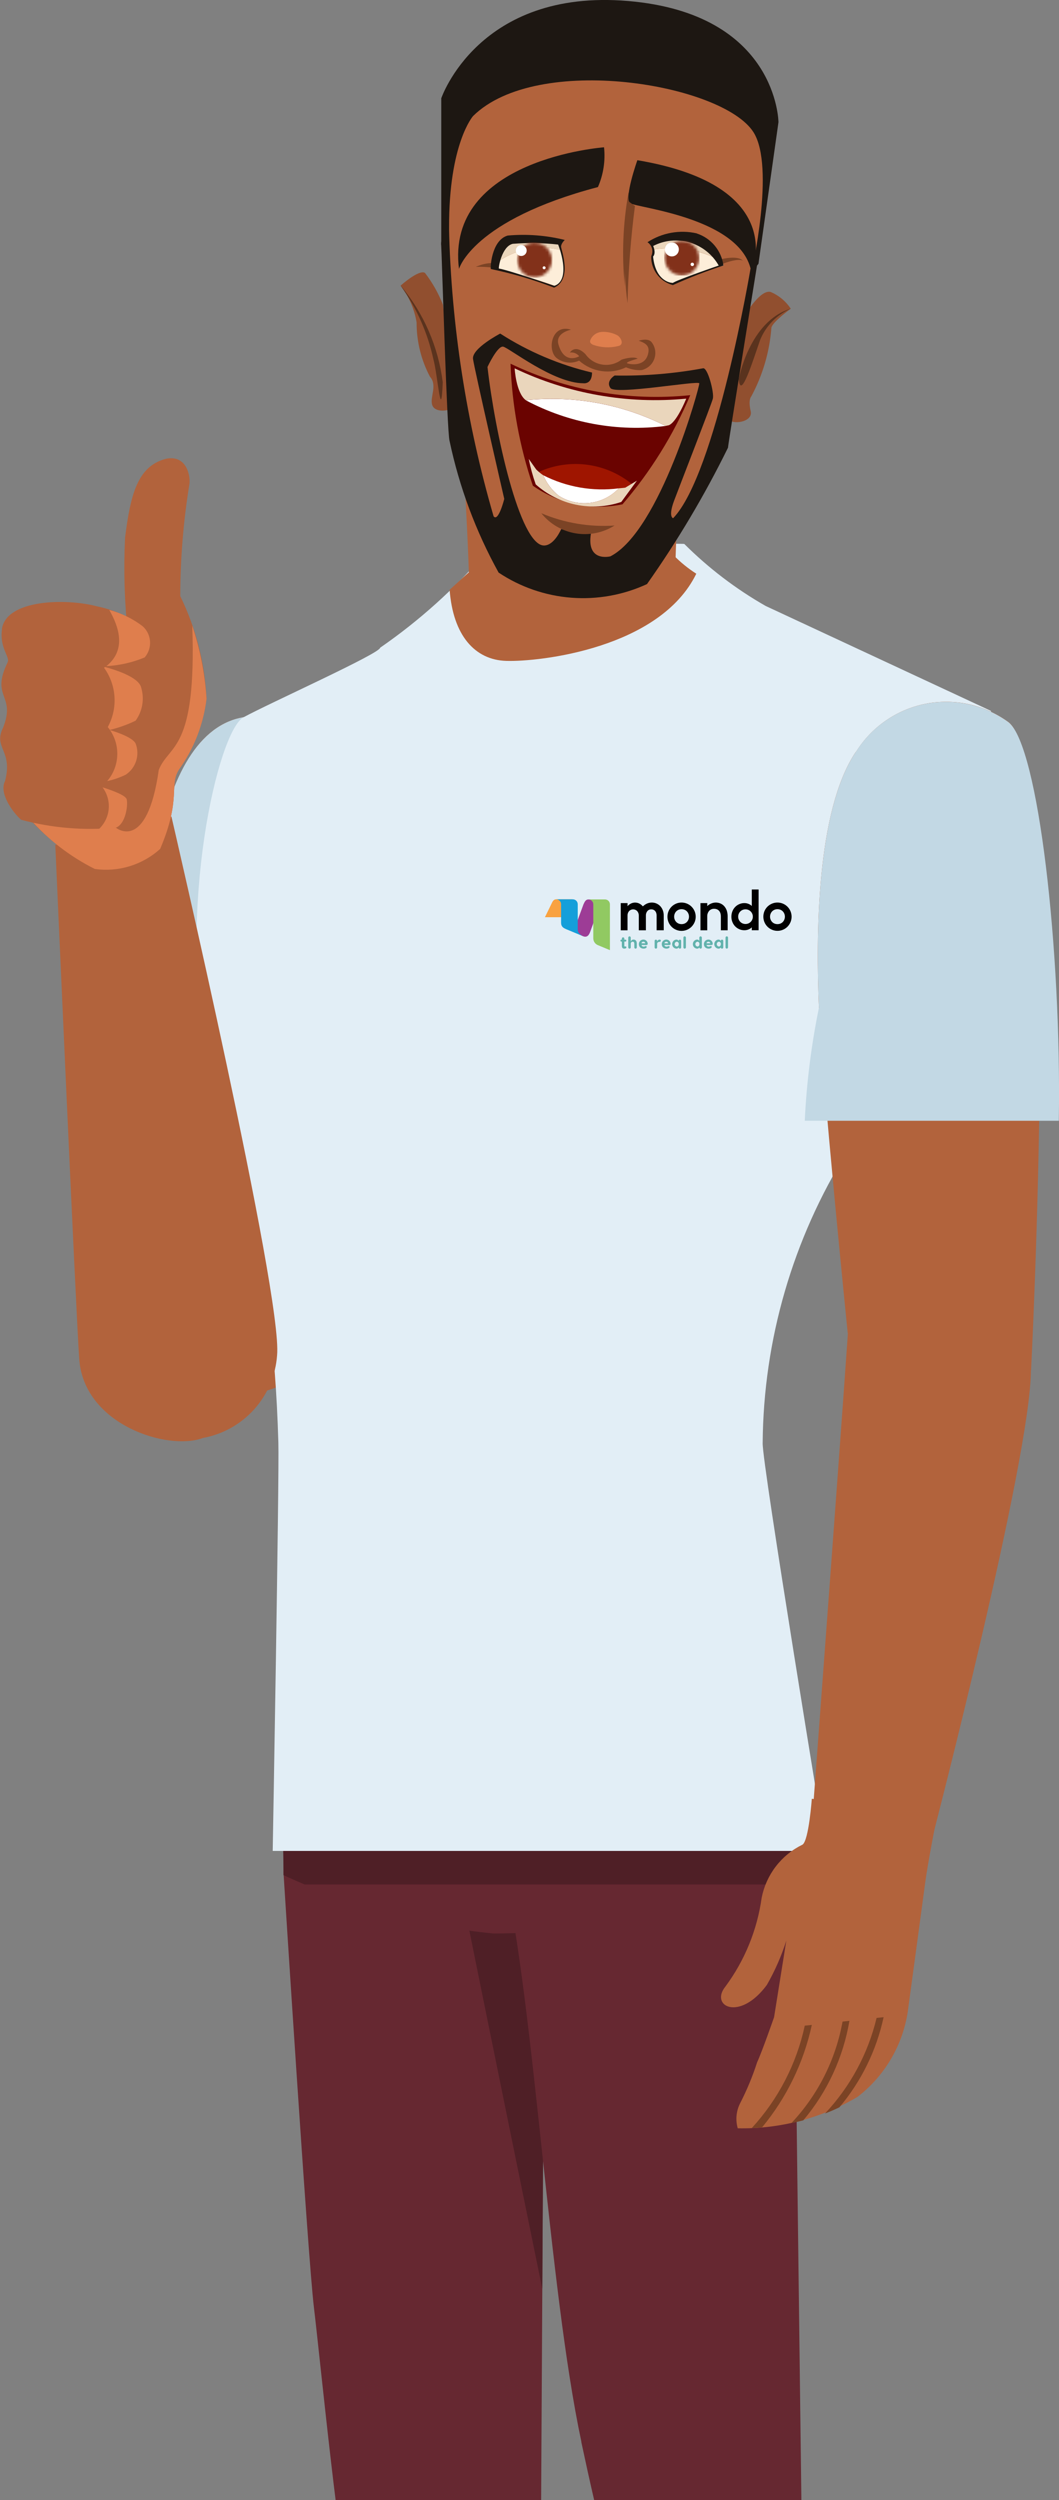 <svg width="380" height="897" viewBox="0 0 380 897" fill="none" xmlns="http://www.w3.org/2000/svg">
<rect x="0" y="0" width="380" height="897" fill="#808080" stroke="none"/>
<g clip-path="url(#clip0_4955_896)">
<path d="M89.903 257.025C53.872 259.307 50.842 335.493 53.485 359.781C55.807 390.474 55.3 394.4 55.687 467.157C55.687 471.908 67.603 499.476 85.886 500.21C104.169 500.944 124.307 482.862 123.4 468.502C122.492 454.143 130.792 319.931 130.792 319.931C130.792 319.931 134.276 254.287 89.903 257.09" fill="#B2633C"/>
<path d="M89.904 257.025C53.873 259.307 50.843 335.493 53.486 359.781C54.82 376.689 47.441 385.51 47.627 402.178H130.5C132.635 362.45 130.793 319.931 130.793 319.931C130.793 319.931 134.276 254.287 89.904 257.09" fill="#C2D8E4"/>
<path d="M101.78 672.723C101.78 672.723 110.427 809.469 112.643 827.859C114.858 846.248 122.385 923.06 125.708 928.598C129.03 934.136 130.672 972.785 158.35 972.491C185.467 972.211 193.954 937.099 193.954 937.099L195.463 665.516C195.463 665.516 194.436 654.6 160.686 649.942C127.324 645.338 101.14 655.281 101.78 672.723Z" fill="#662831"/>
<path d="M195.448 665.516C195.448 665.516 194.446 658.297 175.87 653.093L162.926 664.783C162.926 666.224 182.944 764.136 194.581 821.173L195.448 665.516Z" fill="#4F1F26"/>
<path d="M128.567 1185.44C134.239 1151.22 122.36 915.645 122.36 915.645C122.36 915.645 123.349 902.804 150.386 898.374C177.423 893.943 191.353 904.688 193.862 933.434C198.009 959.928 200.793 986.617 202.203 1013.4C201.213 1070.46 195.446 1127.34 184.961 1183.44L128.567 1185.44Z" fill="#662831"/>
<path d="M208.62 876.087C196.77 820.425 191.778 719.457 180.715 670.76C182.943 657.415 205.898 640.829 238.099 640.829C247.479 641.397 256.589 644.177 264.688 648.941C272.788 653.705 279.645 660.317 284.699 668.239L287.941 927.134C287.941 927.134 296.832 969.183 264.737 973.614C232.642 978.045 220.431 931.749 208.581 876.087" fill="#662831"/>
<path d="M221.419 923.903C245.28 1017.89 238.769 1151.86 238.342 1163.26C237.412 1170.49 235.431 1177.54 232.458 1184.19C234.219 1184.77 291.389 1185.28 291.389 1185.28C291.389 1185.28 315.678 1085.39 310.14 1014.57C305.541 968.433 292.803 923.478 272.519 881.786C272.519 881.786 203.457 853.148 221.419 923.903Z" fill="#662831"/>
<path d="M283.408 684.923C283.408 684.923 208.169 693.703 177.062 693.703C150.939 691.144 125.462 684.045 101.781 672.724L100.66 591.491L278.15 587.956C284.57 606.875 288.281 626.609 289.172 646.569C289.267 659.572 287.341 672.511 283.46 684.923" fill="#662831"/>
<path d="M287.957 630.607C288.677 635.916 289.055 641.264 289.091 646.621C289.08 656.55 287.961 666.445 285.755 676.126H109.334C104.61 674.124 101.755 672.777 101.755 672.777L101.179 630.66L287.957 630.607Z" fill="#4F1F26"/>
<path d="M355.509 255.022L274.731 217.404C264.064 211.32 254.253 203.844 245.559 195.171C244.598 194.797 193.673 195.825 174.23 198.361C163.13 211.274 150.42 222.708 136.41 232.388C136.41 234.443 96.375 252.407 87.34 257.371C78.306 262.335 63.319 325.646 74.435 381.855C85.552 438.064 97.669 443.389 99.884 517.534C100.244 529.278 97.857 664.075 97.857 664.075H296.352C296.352 664.075 273.359 524.499 273.666 517.733C273.951 480.706 284.475 444.481 304.077 413.067C326.69 381.225 344.636 346.312 357.366 309.389C359.779 291.296 359.166 272.927 355.551 255.035" fill="#E2EEF6"/>
<path d="M168.223 216.629C169.371 212.399 164.594 136.305 164.594 136.305C164.594 136.305 204.631 132.865 236.659 132.865C246.908 132.865 241.422 225.945 241.569 212.426C242.997 214.628 213.812 232.296 188.016 231.242C177.086 230.801 168.184 216.629 168.184 216.629" fill="#B2633C"/>
<path d="M166.264 158.526C167.051 172.378 167.891 188.339 168.238 198.975C179.379 201.291 190.852 201.539 202.083 199.708C222.594 196.572 235.698 177.22 242.584 163.328C242.744 157.99 242.863 153.454 242.916 149.517C229.678 151.039 195.489 155.003 166.264 158.526Z" fill="#B2633C"/>
<path d="M249.832 205.873C236.807 232.563 193.782 237.501 181.624 237.114C170.428 236.767 162.557 228.012 161.343 211.597C165.48 207.901 168.883 204.591 172.192 202.015C191.182 199.92 240.906 199.08 241.84 199.347C244.258 201.801 246.942 203.977 249.845 205.834" fill="#B2633C"/>
<path d="M307.095 269.745C292.909 290.856 292.75 335.831 293.857 361.56C294.965 387.289 304.172 478.14 304.172 478.14C306.894 484.405 311.311 489.785 316.924 493.675C322.538 497.565 329.127 499.813 335.948 500.162C347.853 500.363 359.598 497.396 369.979 491.567C369.979 491.567 381.067 274.59 361.97 259.123C357.737 256.027 352.907 253.837 347.788 252.695C342.669 251.553 337.37 251.481 332.221 252.483C327.073 253.486 322.186 255.541 317.869 258.521C313.553 261.5 309.9 265.338 307.137 269.797" fill="#B2633C"/>
<path d="M291.309 645.351C291.309 645.351 290.227 660.273 287.985 661.807C284.227 663.637 280.944 666.313 278.397 669.627C275.85 672.941 274.106 676.801 273.305 680.903C271.7 692.421 267.238 703.355 260.321 712.705C254.583 719.764 265.353 725.449 275.162 712.171C278.051 707.131 280.394 701.8 282.153 696.265L277.762 723.727C277.762 723.727 273.453 736.111 271.692 739.874C270.047 744.975 267.987 749.934 265.537 754.701C264.157 757.456 263.869 760.63 264.726 763.589C279.833 763.891 294.724 759.982 307.736 752.3C312.813 748.382 317.049 743.479 320.188 737.886C323.327 732.294 325.304 726.127 326.004 719.752C326.004 719.752 331.185 681.599 331.999 675.406C332.866 668.734 335.999 652.717 335.999 652.717L291.309 645.351Z" fill="#B2633C"/>
<path d="M288.774 726.77C285.818 740.484 279.257 753.161 269.77 763.495C270.864 763.495 272.106 763.364 273.467 763.244C282.265 752.599 288.382 739.999 291.309 726.503L288.774 726.77Z" fill="#7B4325"/>
<path d="M302.328 725.315C299.864 738.977 293.485 751.629 283.966 761.734C285.3 761.44 286.796 761.12 288.237 760.747C296.85 750.537 302.568 738.205 304.798 725.035L302.328 725.315Z" fill="#7B4325"/>
<path d="M314.543 723.993C311.47 736.845 305.086 748.669 296.03 758.291C297.765 757.624 299.503 756.89 301.198 756.063C309.053 746.745 314.501 735.644 317.064 723.729L314.543 723.993Z" fill="#7B4325"/>
<path d="M304.612 472.269C304.612 476.646 291.267 655.255 291.267 655.255L334.853 658.151C334.853 658.151 369.923 522.951 369.923 491.55C369.923 473.721 368.2 454.45 344.966 454.45C329.784 455.273 315.424 461.602 304.573 472.252" fill="#B2633C"/>
<path d="M307.096 269.745C292.91 290.856 292.751 335.831 293.858 361.56C291.116 374.927 289.415 388.483 288.772 402.113H379.933C380.907 340.726 372.618 267.771 361.929 259.136C357.695 256.04 352.869 253.85 347.75 252.708C342.631 251.566 337.331 251.494 332.183 252.496C327.034 253.499 322.148 255.554 317.831 258.534C313.514 261.513 309.859 265.355 307.096 269.813" fill="#C2D8E4"/>
<path d="M143.764 102.463C143.764 102.463 150.317 96.577 152.479 97.898C155.159 101.376 157.328 105.218 158.923 109.308C160.523 121.704 161.454 134.178 161.712 146.675C160.378 147.516 155.801 148.009 155.04 145.14C154.279 142.271 157.016 138.213 154.294 135.171C151.11 129.167 149.462 122.47 149.491 115.674C148.689 110.874 146.721 106.329 143.764 102.463Z" fill="#914F2F"/>
<path d="M143.764 102.463C152.025 112.34 157.27 124.384 158.871 137.16C158.271 152.547 157.124 134.758 155.496 128.82C153.434 119.343 149.439 110.394 143.764 102.53" fill="#5A331E"/>
<path d="M267.048 113.233C267.742 112.592 272.746 103.811 276.536 104.745C279.478 105.992 281.986 108.081 283.743 110.75C283.743 110.75 277.07 115.635 276.803 117.597C276.145 126.239 273.676 134.646 269.557 142.272C269.557 142.272 268.397 143.379 269.371 147.489C270.345 151.6 262.297 152.547 261.496 150.265C260.696 147.983 267.061 113.22 267.061 113.22" fill="#914F2F"/>
<path d="M265.072 136.093C265.072 136.093 268.808 115.248 283.754 110.737C278.798 112.887 274.869 116.877 272.797 121.867C270.048 129.7 265.792 143.727 265.098 136.08" fill="#5A331E"/>
<path d="M162.354 38.607C161.767 39.941 152.092 157.912 181.238 195.251C210.383 232.591 251.661 176.662 251.661 176.662C251.661 176.662 283.835 72.917 272.105 39.835C258.426 1.255 166.424 29.145 162.354 38.607Z" fill="#B2633C"/>
<path d="M204.818 118.316C204.818 118.316 199.186 119.385 200.387 123.575C202.522 131.021 207.835 127.819 207.835 127.819C207.442 127.322 206.927 126.938 206.339 126.704C205.751 126.47 205.112 126.394 204.485 126.484C204.485 126.484 206.394 123.362 210.05 127.032C210.753 128.038 211.653 128.891 212.696 129.54C213.738 130.189 214.9 130.621 216.113 130.808C217.327 130.995 218.566 130.934 219.756 130.629C220.945 130.324 222.06 129.78 223.033 129.032C223.033 129.032 227.185 127.631 228.826 128.685C228.826 128.685 223.768 130.02 225.236 130.42C226.704 130.82 231.443 131.421 232.537 127.017C233.098 124.748 232.538 123.335 229.188 122.254C229.188 122.254 232.522 121.066 233.857 122.814C234.457 123.595 234.866 124.506 235.049 125.474C235.232 126.442 235.183 127.439 234.909 128.385C234.635 129.331 234.144 130.199 233.472 130.919C232.8 131.639 231.967 132.191 231.042 132.53C230.657 132.709 230.238 132.805 229.813 132.81C228.035 132.832 226.272 132.481 224.636 131.782C221.907 133.094 218.848 133.567 215.849 133.139C212.851 132.711 210.049 131.402 207.795 129.379C206.474 129.993 205.006 130.225 203.56 130.045C202.114 129.866 200.746 129.284 199.614 128.366C196.278 125.417 197.984 116.115 204.844 118.277" fill="#7B4325"/>
<path d="M215.854 119.091C214.987 119.153 214.153 119.453 213.447 119.959C212.74 120.466 212.188 121.159 211.85 121.96C211.758 122.179 211.72 122.417 211.743 122.654C211.836 123.201 212.386 123.52 212.893 123.734C215.76 124.74 218.857 124.89 221.807 124.162C224.049 123.722 222.939 121.226 221.605 120.345C219.845 119.404 217.86 118.964 215.868 119.076" fill="#DF7E4D"/>
<path d="M164.705 96.471C164.705 96.471 169.574 78.963 214.56 67.113C216.512 62.627 217.267 57.712 216.749 52.847C216.749 52.847 159.674 56.983 164.705 96.538" fill="#1D1712"/>
<path d="M225.515 69.14C223.528 80.204 223.081 91.49 224.182 102.677C223.938 90.988 225.257 79.317 228.105 67.978L225.515 69.14Z" fill="#7B4325"/>
<path d="M183.239 130.502C203.271 140.127 225.574 144.029 247.684 141.779C241.65 156.012 233.447 169.222 223.369 180.944C217.836 182.076 212.129 182.068 206.6 180.921C201.07 179.774 195.834 177.511 191.209 174.271C186.424 160.166 183.725 145.44 183.2 130.555" fill="#6A0300"/>
<path d="M188.684 143.593L188.765 143.658C204.116 151.803 221.608 155.005 238.848 152.827C223.355 145.01 205.944 141.806 188.684 143.593Z" fill="white"/>
<path d="M246.266 143.03C225.126 145.063 203.832 141.304 184.666 132.155C184.666 132.155 185.16 140.976 188.67 143.578C205.931 141.788 223.343 144.996 238.835 152.814L239.701 152.625C239.701 152.625 242.143 152.799 246.253 143.017" fill="#EAD6BC"/>
<path d="M192.221 169.841C197.715 167.1 203.883 165.997 209.987 166.661C216.091 167.326 221.876 169.732 226.652 173.591C226.652 173.591 215.214 190.94 192.221 169.841Z" fill="#9F1500"/>
<path d="M200.52 177.875C203.856 180.003 207.83 180.901 211.757 180.413C215.684 179.926 219.318 178.086 222.033 175.207C212.741 176.409 203.303 174.776 194.955 170.522C196.151 173.405 198.067 175.946 200.52 177.875Z" fill="white"/>
<path d="M224.37 174.966C224.37 174.966 223.502 175.087 222.034 175.207C219.319 178.086 215.684 179.926 211.758 180.413C207.831 180.901 203.857 180.003 200.521 177.875C198.066 175.948 196.149 173.419 194.956 170.535C194.035 169.918 193.178 169.212 192.395 168.427L189.727 164.651C190.341 167.755 191.179 170.811 192.235 173.793C196.338 177.462 201.339 179.978 206.73 181.085C212.122 182.191 217.713 181.848 222.93 180.091L228.546 172.444L224.37 174.966Z" fill="#EAD6BC"/>
<path d="M212.532 133.69C200.801 130.934 189.625 126.196 179.489 119.679C179.489 119.679 169.214 125.017 169.734 128.793C170.255 132.57 180.945 179.01 180.945 179.01C180.945 179.01 178.822 187.472 177.114 185.23C167.312 151.532 161.93 116.703 161.101 81.618C161.101 81.618 158.098 85.234 158.299 87.677C158.499 90.119 160.378 154.99 161.312 158.179C164.797 174.719 170.731 190.644 178.916 205.433C186.696 210.621 195.677 213.724 205 214.446C214.323 215.168 223.676 213.486 232.162 209.558C243.128 194.039 252.846 177.675 261.227 160.621C261.227 159.5 272.103 92.362 272.103 92.362L269.301 96.431C269.301 96.431 256.916 169.99 241.542 185.924C241.542 185.924 239.662 185.549 241.917 179.557C244.172 173.565 255.262 145.127 255.796 143.018C256.33 140.91 253.913 131.622 252.232 132.143C241.785 134.066 231.171 134.933 220.551 134.731C220.551 134.731 217.244 136.693 219.045 139.229C220.847 141.764 250.739 136.414 250.925 137.535C251.112 138.656 236.861 190.408 219.045 199.603C219.045 199.603 210.356 201.896 212.037 191.461L201.361 189.846C201.361 189.846 198.932 195.666 195.248 195.719C186.507 195.839 177.554 154.922 174.925 131.662C174.925 131.662 178.49 124.002 180.545 124.375C182.6 124.749 198.56 137.507 209.343 137.507C209.343 137.507 212.451 138.027 212.438 133.636" fill="#1D1712"/>
<path d="M158.339 87.677V35.271C158.339 35.271 171.683 -4.19 225.37 0.361C279.057 4.912 279.337 43.838 279.337 43.838L272.159 94.643L269.638 97.753C269.638 97.753 278.285 59.827 270.358 47.416C259.295 30.067 192.796 18.87 169.736 41.651C169.736 41.651 161.034 51.472 161.141 81.686C161.248 111.899 158.339 87.744 158.339 87.744" fill="#1D1712"/>
<path d="M228.704 57.477C228.704 57.477 223.807 71.235 226.156 72.917C228.505 74.598 266.442 78.122 269.632 97.766C269.632 97.766 283.632 66.712 228.704 57.477Z" fill="#1D1712"/>
<path d="M194.233 184.136C202.528 187.651 211.538 189.162 220.526 188.55C216.366 191.171 211.388 192.17 206.539 191.356C201.691 190.541 197.308 187.972 194.233 184.136Z" fill="#7B4325"/>
<path d="M170.733 95.737C174.713 95.625 178.688 96.097 182.531 97.138C185.56 98.619 182.531 96.683 182.531 96.683C182.531 96.683 178.887 92.213 170.733 95.737Z" fill="#7B4325"/>
<path d="M252.021 97.592C252.861 97.592 263.309 92.001 266.526 93.508C266.526 93.508 265.058 91.213 257.185 93.388C249.311 95.563 252.047 97.592 252.047 97.592" fill="#7B4325"/>
<path d="M234.393 89.532C234.381 90.369 234.159 91.19 233.751 91.921C233.751 91.921 234.805 101.262 241.531 101.515C247.464 99.116 253.516 97.027 259.666 95.257C259.516 94.771 259.337 94.295 259.131 93.83C251.601 89.659 242.89 88.154 234.393 89.532Z" fill="#FDEED9"/>
<path d="M246.136 83.659L233.765 86.836C234.227 87.648 234.459 88.57 234.433 89.504C242.93 88.125 251.644 89.645 259.174 93.816C258.122 91.108 256.353 88.736 254.056 86.957C251.759 85.177 249.021 84.056 246.136 83.713" fill="#EAD6BC"/>
<path d="M201.363 89.786L201.161 89.159V86.877C201.161 86.877 186.934 85.823 183.277 85.609C180.608 85.449 178.634 91.454 177.833 94.51C181.137 91.996 184.97 90.264 189.041 89.446C193.112 88.627 197.314 88.744 201.333 89.786" fill="#EAD6BC"/>
<path d="M177.862 94.509C177.582 95.563 177.448 96.271 177.448 96.271C184.712 97.945 191.876 100.026 198.906 102.504C204.391 101.316 202.109 92.255 201.375 89.786C197.356 88.743 193.154 88.626 189.083 89.444C185.012 90.263 181.166 91.994 177.862 94.509Z" fill="#FDEED9"/>
<path d="M201.323 88.504C201.323 87.316 202.658 86.088 202.658 86.088C195.965 84.429 189.04 83.898 182.172 84.514C176.206 86.236 175.887 96.525 176.141 96.525C183.872 98.13 191.458 100.362 198.827 103.198C205.499 100.235 201.376 89.692 201.323 88.504ZM198.908 102.571C198.908 102.571 182.387 96.871 179.037 96.351C178.744 96.351 180.009 88.343 184.012 87.476C189.431 87.054 194.878 87.143 200.28 87.743C200.28 87.743 205.3 100.222 198.947 102.571" fill="#1D1712"/>
<path d="M250.003 83.727C246.996 83.048 243.883 82.978 240.848 83.523C237.813 84.069 234.918 85.218 232.335 86.902C233.131 87.432 233.705 88.236 233.951 89.16C234.197 90.084 234.098 91.066 233.671 91.921C233.611 94.273 234.347 96.575 235.759 98.457C237.171 100.339 239.176 101.69 241.451 102.29C247.364 99.611 253.422 97.267 259.598 95.27C259.244 92.633 258.152 90.15 256.445 88.109C254.737 86.069 252.485 84.554 249.951 83.74M234.378 92.001C234.378 92.001 235.512 91.027 234.378 88.251C238.444 86.154 243.166 85.714 247.55 87.023C251.934 88.331 255.64 91.287 257.891 95.27C257.891 95.27 242.626 100.515 241.425 101.529C241.425 101.529 235.273 101.529 234.339 92.001" fill="#1D1712"/>
<mask id="mask0_4955_896" style="mask-type:luminance" maskUnits="userSpaceOnUse" x="185" y="87" width="14" height="13">
<path d="M185.604 93.174C185.578 94.409 185.92 95.623 186.585 96.664C187.25 97.704 188.209 98.525 189.341 99.019C190.472 99.514 191.723 99.66 192.938 99.441C194.153 99.222 195.279 98.647 196.167 97.789C197.055 96.931 197.666 95.83 197.926 94.623C198.186 93.416 198.085 92.159 197.629 91.011C197.174 89.863 196.389 88.875 195.372 88.175C194.355 87.475 193.153 87.093 191.918 87.077H191.824C190.194 87.073 188.628 87.71 187.464 88.851C186.301 89.992 185.632 91.545 185.604 93.174Z" fill="white"/>
</mask>
<g mask="url(#mask0_4955_896)">
<path d="M185.558 86.786L185.255 99.474L198.102 99.781L198.406 87.094L185.558 86.786Z" fill="url(#paint0_linear_4955_896)"/>
</g>
<mask id="mask1_4955_896" style="mask-type:luminance" maskUnits="userSpaceOnUse" x="238" y="86" width="13" height="13">
<path d="M238.45 92.481C238.423 93.716 238.762 94.93 239.427 95.971C240.092 97.011 241.052 97.83 242.183 98.325C243.315 98.819 244.568 98.967 245.784 98.748C246.999 98.529 248.121 97.954 249.009 97.096C249.897 96.238 250.511 95.135 250.772 93.928C251.032 92.721 250.927 91.464 250.472 90.316C250.017 89.168 249.231 88.182 248.214 87.482C247.197 86.781 245.995 86.398 244.761 86.382H244.682C243.05 86.375 241.48 87.011 240.313 88.153C239.147 89.294 238.478 90.849 238.45 92.481Z" fill="white"/>
</mask>
<g mask="url(#mask1_4955_896)">
<path d="M250.95 86.242L238.26 86.382L238.399 98.926L251.089 98.785L250.95 86.242Z" fill="url(#paint1_linear_4955_896)"/>
</g>
<path d="M225.354 72.116C223.642 84.272 223.58 96.604 225.168 108.776C225.448 97.114 226.339 85.474 227.836 73.905L225.354 72.116Z" fill="#7B4325"/>
<path d="M188.989 89.905C188.986 90.291 188.869 90.666 188.653 90.985C188.437 91.304 188.131 91.552 187.774 91.697C187.416 91.842 187.024 91.878 186.646 91.8C186.269 91.722 185.923 91.535 185.653 91.261C185.382 90.986 185.201 90.637 185.128 90.259C185.055 89.88 185.095 89.49 185.245 89.135C185.395 88.78 185.647 88.477 185.969 88.265C186.29 88.053 186.668 87.941 187.053 87.944C187.309 87.946 187.564 87.998 187.8 88.097C188.035 88.197 188.249 88.342 188.428 88.524C188.608 88.706 188.749 88.922 188.845 89.159C188.942 89.396 188.991 89.649 188.989 89.905Z" fill="white"/>
<path d="M195.782 96.084C195.779 96.189 195.748 96.291 195.688 96.377C195.627 96.463 195.541 96.529 195.443 96.568C195.345 96.606 195.24 96.614 195.137 96.592C195.034 96.57 194.94 96.519 194.867 96.444C194.793 96.369 194.743 96.273 194.723 96.17C194.704 96.067 194.715 95.961 194.756 95.864C194.797 95.767 194.867 95.684 194.955 95.626C195.042 95.568 195.143 95.537 195.248 95.537C195.319 95.537 195.391 95.551 195.456 95.579C195.522 95.607 195.582 95.647 195.632 95.698C195.682 95.749 195.72 95.809 195.746 95.876C195.772 95.942 195.784 96.013 195.782 96.084Z" fill="white"/>
<path d="M243.586 89.505C243.586 90.001 243.438 90.486 243.162 90.897C242.886 91.308 242.493 91.628 242.035 91.816C241.576 92.003 241.073 92.05 240.588 91.951C240.103 91.851 239.658 91.608 239.311 91.255C238.964 90.902 238.728 90.455 238.637 89.968C238.545 89.481 238.601 88.978 238.796 88.523C238.991 88.068 239.316 87.68 239.731 87.411C240.147 87.141 240.634 87.002 241.129 87.01C241.455 87.013 241.777 87.081 242.077 87.209C242.377 87.337 242.651 87.523 242.879 87.756C243.107 87.989 243.285 88.265 243.406 88.567C243.528 88.87 243.589 89.18 243.586 89.505Z" fill="white"/>
<path d="M249.029 94.871C249.027 94.991 248.991 95.109 248.922 95.208C248.853 95.307 248.754 95.383 248.641 95.428C248.529 95.472 248.408 95.482 248.29 95.457C248.171 95.432 248.061 95.372 247.977 95.286C247.892 95.2 247.837 95.09 247.814 94.972C247.791 94.853 247.803 94.731 247.85 94.62C247.897 94.508 247.977 94.413 248.078 94.346C248.178 94.279 248.296 94.243 248.417 94.243C248.498 94.243 248.579 94.259 248.654 94.291C248.73 94.322 248.799 94.369 248.856 94.427C248.914 94.486 248.957 94.555 248.987 94.631C249.017 94.707 249.031 94.789 249.029 94.871Z" fill="white"/>
<path d="M72.848 515.906C79.934 514.616 86.391 511.007 91.201 505.647C96.011 500.286 98.904 493.477 99.421 486.294C101.556 465.115 61.52 292.976 61.52 292.976L19.843 303.119C19.843 303.119 27.263 471.507 28.438 487.695C30.172 511.289 60.371 520.657 72.848 515.906Z" fill="#B2633C"/>
<path d="M45.984 228.359C44.671 216.583 44.301 204.723 44.877 192.888C46.812 177.555 49.281 167.334 59.463 164.625C66.576 163.103 68.259 169.96 68.019 173.363C65.821 186.756 64.706 200.307 64.682 213.88C70.281 225.337 73.485 237.816 74.101 250.553C73.02 259.769 69.613 268.556 64.2 276.093C60.57 281.818 65.176 286.423 57.462 304.558C54.317 307.406 50.582 309.528 46.525 310.772C42.468 312.015 38.189 312.349 33.988 311.752C27.075 309.657 8.634 294.029 9.194 290.933C9.755 287.837 27.421 230.187 31.799 228.652C36.481 227.794 41.27 227.695 45.984 228.359Z" fill="#B2633C"/>
<path d="M74.101 250.552C73.513 241.674 71.795 232.909 68.989 224.465C70.59 269.745 60.689 266.915 56.98 276.203C52.722 306.149 41.592 296.967 41.592 296.967C41.592 296.967 24.59 295.165 10.578 293.657C17.142 301.154 25.103 307.307 34.013 311.768C38.212 312.36 42.487 312.021 46.541 310.778C50.594 309.535 54.326 307.418 57.471 304.574C65.185 286.439 60.582 281.887 64.225 276.109C69.639 268.572 73.045 259.782 74.127 250.565" fill="#DF7E4D"/>
<path d="M0.664 225.757C2.225 214.921 23.965 214.627 34.815 217.55C40.719 218.751 46.303 221.182 51.203 224.688C52.751 226.082 53.693 228.025 53.832 230.103C53.972 232.181 53.296 234.23 51.949 235.818C47.121 237.697 42.027 238.806 36.855 239.102C36.855 239.102 49.72 242.024 50.734 246.762C51.318 248.755 51.441 250.856 51.089 252.903C50.737 254.95 49.923 256.888 48.707 258.572C45.72 260.008 42.589 261.122 39.366 261.895C39.366 261.895 47.774 264.257 48.815 266.9C49.553 268.875 49.601 271.042 48.952 273.048C48.302 275.054 46.993 276.78 45.237 277.948C41.287 279.668 37.106 280.804 32.828 281.313C32.828 281.313 45.037 284.434 45.544 286.81C46.051 289.185 45.037 295.724 41.634 296.952C30.204 298.048 18.67 297.091 7.577 294.124C4.415 291.295 -0.431 284.475 1.811 280.232C4.733 269.129 -2.55 268.46 1.133 260.986C5.817 249.096 -3.527 250.485 2.759 237.593C3.64 235.632 -0.242 232.456 0.719 225.757" fill="#B2633C"/>
<path d="M51.949 235.832C53.3 234.244 53.978 232.192 53.839 230.111C53.699 228.03 52.754 226.084 51.203 224.69C47.622 221.965 43.54 219.971 39.19 218.819C42.513 224.571 45.597 233.044 38.164 238.996C42.924 238.744 47.607 237.673 52.004 235.832" fill="#DF7E4D"/>
<path d="M39.312 261.895C42.536 261.124 45.667 260.013 48.653 258.575C49.87 256.892 50.687 254.95 51.038 252.903C51.39 250.856 51.268 248.758 50.683 246.765C49.842 242.761 40.539 240.091 37.67 239.304C37.55 239.411 37.471 239.491 37.338 239.584C39.55 242.64 40.848 246.261 41.085 250.026C41.321 253.792 40.483 257.547 38.67 260.856C40.918 263.598 42.13 267.046 42.091 270.591C42.052 274.137 40.766 277.553 38.459 280.245C40.768 279.748 43.008 278.974 45.131 277.938C46.887 276.77 48.196 275.041 48.845 273.035C49.495 271.029 49.447 268.862 48.709 266.887C47.681 264.218 39.26 261.882 39.26 261.882" fill="#DF7E4D"/>
<path d="M41.566 296.966C44.969 295.725 45.983 289.186 45.475 286.824C45.169 285.369 40.406 283.622 36.789 282.474C38.495 284.742 39.281 287.571 38.992 290.394C38.702 293.218 37.356 295.828 35.226 297.702C37.356 297.661 39.48 297.404 41.566 296.966Z" fill="#DF7E4D"/>
</g>
<g clip-path="url(#clip1_4955_896)">
<path d="M206.502 332.258L209.367 324.468C209.783 323.577 210.155 322.702 211.133 322.702H217.107C216.136 322.702 215.756 323.534 215.341 324.468L211.852 334.129C211.454 335.202 210.856 336.622 209.073 335.852L204.354 333.351C205.331 333.351 206.085 333.065 206.501 332.259L206.502 332.258Z" fill="#9D3C96"/>
<path d="M195.534 329.082L197.811 324.416C198.226 323.525 198.599 322.65 199.577 322.65H205.55C204.58 322.65 204.2 323.483 203.785 324.416L201.508 329.082H195.534Z" fill="#F9A240"/>
<path d="M214.517 339.091C214.035 338.889 213.624 338.55 213.334 338.116C213.044 337.681 212.89 337.171 212.889 336.649V324.46C212.889 324.228 212.844 323.998 212.755 323.784C212.667 323.57 212.536 323.375 212.372 323.211C212.208 323.047 212.014 322.917 211.799 322.828C211.585 322.739 211.355 322.694 211.123 322.694H217.097C217.328 322.695 217.557 322.741 217.771 322.83C217.984 322.919 218.178 323.049 218.341 323.213C218.504 323.377 218.634 323.571 218.722 323.785C218.809 323.999 218.854 324.229 218.854 324.46V340.891L214.517 339.091Z" fill="#91C962"/>
<path d="M207.308 333.463V324.425C207.308 324.193 207.263 323.964 207.174 323.749C207.086 323.535 206.956 323.34 206.792 323.176C206.628 323.012 206.433 322.882 206.218 322.793C206.004 322.705 205.774 322.659 205.542 322.66H199.568C199.8 322.659 200.029 322.704 200.243 322.792C200.457 322.88 200.651 323.009 200.815 323.172C200.979 323.335 201.11 323.529 201.199 323.743C201.288 323.956 201.334 324.185 201.334 324.417V331.091C201.334 332.538 202.269 332.969 203.1 333.351L209.074 335.835C208.139 335.341 207.308 334.641 207.308 333.463Z" fill="#149FDA"/>
<path d="M238.169 333.766H235.614V328.469C235.616 328.186 235.578 327.903 235.502 327.63C235.433 327.374 235.313 327.135 235.148 326.928C234.988 326.723 234.784 326.557 234.55 326.443C234.284 326.315 233.99 326.252 233.694 326.262C233.426 326.25 233.158 326.301 232.913 326.411C232.668 326.52 232.452 326.686 232.283 326.894C231.925 327.343 231.741 327.905 231.763 328.478V333.774H229.218V328.476C229.235 327.9 229.038 327.338 228.663 326.901C228.475 326.699 228.248 326.538 227.995 326.428C227.742 326.318 227.469 326.26 227.194 326.259C226.918 326.259 226.645 326.314 226.391 326.423C226.138 326.532 225.909 326.691 225.72 326.892C225.347 327.333 225.152 327.898 225.174 328.476V333.774H222.741V324.01H225.183V325.118C225.493 324.754 225.869 324.451 226.291 324.227C226.785 323.958 227.339 323.821 227.901 323.829C228.444 323.827 228.978 323.958 229.459 324.209C229.928 324.454 230.343 324.789 230.679 325.196C231.106 324.773 231.604 324.43 232.151 324.183C232.694 323.942 233.281 323.819 233.875 323.819C234.475 323.809 235.069 323.933 235.615 324.183C236.13 324.416 236.593 324.752 236.975 325.17C237.358 325.599 237.655 326.099 237.849 326.641C238.065 327.223 238.171 327.839 238.161 328.459L238.17 333.766H238.169Z" fill="black"/>
<path d="M239.503 328.883C239.501 328.219 239.629 327.56 239.882 326.946C240.135 326.331 240.506 325.772 240.975 325.301C241.436 324.843 241.98 324.475 242.577 324.219C243.508 323.824 244.537 323.716 245.53 323.909C246.523 324.102 247.436 324.587 248.151 325.303C248.867 326.018 249.352 326.931 249.545 327.924C249.738 328.917 249.63 329.945 249.235 330.877C248.976 331.475 248.609 332.021 248.153 332.486C247.445 333.201 246.54 333.689 245.554 333.886C244.568 334.084 243.545 333.983 242.617 333.596C241.688 333.21 240.896 332.555 240.342 331.716C239.787 330.876 239.496 329.891 239.505 328.885L239.503 328.883ZM241.901 328.883C241.9 329.248 241.971 329.61 242.109 329.947C242.239 330.266 242.43 330.557 242.671 330.804C242.911 331.045 243.196 331.236 243.511 331.366C244.189 331.634 244.945 331.634 245.624 331.366C245.937 331.235 246.223 331.044 246.463 330.804C246.704 330.557 246.895 330.267 247.025 329.947C247.303 329.265 247.303 328.501 247.025 327.818C246.895 327.499 246.704 327.208 246.463 326.961C246.226 326.717 245.94 326.525 245.624 326.399C244.945 326.131 244.189 326.131 243.511 326.399C243.197 326.53 242.911 326.721 242.671 326.961C242.43 327.208 242.239 327.499 242.109 327.818C241.975 328.157 241.904 328.517 241.901 328.882V328.883Z" fill="black"/>
<path d="M261.111 333.766H258.669V328.753C258.672 328.401 258.623 328.051 258.522 327.714C258.437 327.401 258.287 327.109 258.081 326.858C257.876 326.605 257.615 326.403 257.318 326.269C256.973 326.116 256.597 326.042 256.22 326.052C255.901 326.044 255.584 326.102 255.289 326.223C254.993 326.344 254.727 326.525 254.505 326.754C254.015 327.302 253.754 328.018 253.777 328.753V333.767H251.345V324.01H253.787V325.092C254.166 324.715 254.612 324.413 255.103 324.201C255.643 323.956 256.228 323.826 256.822 323.82C257.415 323.814 258.003 323.931 258.548 324.165C259.066 324.389 259.527 324.726 259.898 325.151C260.296 325.61 260.598 326.143 260.79 326.718C261.005 327.392 261.111 328.097 261.102 328.804V333.767H261.111V333.766Z" fill="black"/>
<path d="M262.444 328.883C262.44 328.232 262.56 327.586 262.798 326.979C263.018 326.403 263.35 325.877 263.775 325.43C264.197 324.988 264.703 324.635 265.264 324.392C265.852 324.131 266.491 324.001 267.134 324.011C267.626 324.012 268.114 324.106 268.571 324.288C269.016 324.463 269.422 324.724 269.765 325.058V319.126H272.207V333.755H269.765V332.709C269.425 333.047 269.019 333.309 268.571 333.479C268.114 333.661 267.626 333.755 267.134 333.756C266.491 333.765 265.853 333.635 265.264 333.376C264.703 333.132 264.197 332.779 263.775 332.337C263.35 331.89 263.019 331.364 262.798 330.788C262.556 330.183 262.435 329.535 262.444 328.883ZM270.14 328.883C270.145 328.364 269.996 327.856 269.71 327.422C269.425 326.989 269.016 326.65 268.537 326.45C267.877 326.182 267.138 326.182 266.477 326.45C265.846 326.718 265.343 327.221 265.075 327.853C264.807 328.513 264.807 329.252 265.075 329.912C265.34 330.546 265.844 331.049 266.477 331.315C267.138 331.583 267.877 331.583 268.537 331.315C269.016 331.114 269.424 330.776 269.71 330.343C269.995 329.909 270.145 329.401 270.14 328.882V328.883Z" fill="black"/>
<path d="M273.914 328.883C273.911 328.219 274.038 327.561 274.289 326.946C274.54 326.332 274.91 325.773 275.377 325.301C275.84 324.842 276.387 324.475 276.987 324.219C277.918 323.824 278.946 323.716 279.94 323.909C280.933 324.102 281.845 324.587 282.561 325.303C283.277 326.018 283.762 326.931 283.955 327.924C284.148 328.917 284.04 329.945 283.645 330.877C283.386 331.475 283.019 332.021 282.562 332.486C281.853 333.196 280.948 333.679 279.964 333.874C278.979 334.069 277.959 333.967 277.033 333.581C276.106 333.195 275.315 332.543 274.76 331.707C274.205 330.871 273.911 329.889 273.915 328.885L273.914 328.883ZM276.312 328.883C276.312 329.248 276.382 329.61 276.52 329.947C276.651 330.266 276.842 330.557 277.082 330.804C277.319 331.048 277.605 331.24 277.922 331.366C278.601 331.634 279.356 331.634 280.035 331.366C280.349 331.235 280.634 331.044 280.874 330.804C281.115 330.557 281.306 330.267 281.437 329.947C281.714 329.265 281.714 328.501 281.437 327.818C281.306 327.499 281.115 327.208 280.874 326.961C280.636 326.719 280.35 326.527 280.035 326.399C279.356 326.131 278.601 326.131 277.922 326.399C277.608 326.53 277.323 326.721 277.082 326.961C276.841 327.208 276.65 327.499 276.52 327.818C276.382 328.156 276.312 328.517 276.312 328.882V328.883Z" fill="black"/>
<path d="M224.765 339.879C224.765 340.185 224.495 340.349 224.035 340.349C223.574 340.349 223.133 340.208 223.133 339.276V337.829H222.986C222.939 337.831 222.891 337.823 222.847 337.807C222.803 337.79 222.762 337.765 222.728 337.732C222.694 337.699 222.667 337.66 222.648 337.617C222.63 337.573 222.62 337.526 222.62 337.479C222.62 337.432 222.63 337.385 222.648 337.341C222.667 337.298 222.694 337.259 222.728 337.226C222.762 337.193 222.803 337.168 222.847 337.151C222.891 337.135 222.939 337.127 222.986 337.129H223.133V336.742C223.133 336.624 223.18 336.51 223.264 336.426C223.348 336.342 223.462 336.295 223.58 336.295C223.699 336.295 223.813 336.342 223.897 336.426C223.981 336.51 224.028 336.624 224.028 336.742V337.129H224.409C224.455 337.129 224.5 337.138 224.542 337.156C224.585 337.174 224.623 337.199 224.656 337.232C224.688 337.264 224.714 337.303 224.732 337.345C224.749 337.388 224.758 337.433 224.758 337.479C224.758 337.525 224.749 337.57 224.732 337.613C224.714 337.655 224.688 337.694 224.656 337.726C224.623 337.759 224.585 337.784 224.542 337.802C224.5 337.819 224.455 337.829 224.409 337.829H224.028V339.307C224.028 339.485 224.083 339.576 224.213 339.576C224.274 339.576 224.378 339.552 224.446 339.558C224.489 339.554 224.532 339.559 224.573 339.573C224.614 339.588 224.651 339.611 224.682 339.642C224.712 339.672 224.736 339.709 224.75 339.75C224.764 339.791 224.769 339.834 224.765 339.877V339.879Z" fill="#61B2AC"/>
<path d="M228.506 338.591V339.909C228.506 340.028 228.458 340.141 228.375 340.225C228.291 340.309 228.177 340.356 228.058 340.356C227.939 340.356 227.825 340.309 227.742 340.225C227.658 340.141 227.61 340.028 227.61 339.909V338.591C227.61 338.081 227.357 337.86 227.022 337.86C226.851 337.866 226.688 337.933 226.561 338.049C226.435 338.165 226.355 338.323 226.335 338.493V339.909C226.335 340.028 226.287 340.141 226.204 340.225C226.12 340.309 226.006 340.356 225.887 340.356C225.768 340.356 225.655 340.309 225.571 340.225C225.487 340.141 225.439 340.028 225.439 339.909V336.39C225.439 336.271 225.487 336.157 225.571 336.073C225.655 335.99 225.768 335.942 225.887 335.942C226.006 335.942 226.12 335.99 226.204 336.073C226.287 336.157 226.335 336.271 226.335 336.39V337.813C226.402 337.597 226.539 337.41 226.725 337.281C226.91 337.152 227.133 337.089 227.359 337.102C228.01 337.102 228.506 337.525 228.506 338.592V338.591Z" fill="#61B2AC"/>
<path d="M232.412 338.585C232.412 338.941 232.222 339.064 231.853 339.064L230.174 339.039C230.211 339.219 230.314 339.379 230.462 339.488C230.611 339.597 230.794 339.646 230.977 339.628C231.129 339.629 231.279 339.598 231.418 339.536C231.521 339.48 231.634 339.444 231.75 339.432C231.79 339.43 231.831 339.437 231.868 339.452C231.906 339.467 231.94 339.489 231.968 339.518C231.997 339.547 232.019 339.582 232.033 339.62C232.047 339.657 232.053 339.698 232.05 339.738C232.047 339.813 232.026 339.885 231.989 339.949C231.952 340.013 231.899 340.067 231.836 340.106C231.568 340.274 231.257 340.359 230.941 340.351C230.113 340.351 229.24 339.854 229.24 338.739C229.237 338.523 229.277 338.31 229.358 338.11C229.438 337.911 229.557 337.729 229.708 337.576C229.86 337.423 230.04 337.302 230.239 337.219C230.437 337.137 230.651 337.095 230.866 337.095C231.266 337.094 231.652 337.249 231.94 337.528C232.228 337.806 232.397 338.185 232.411 338.585H232.412ZM230.174 338.438H231.528C231.514 338.276 231.437 338.126 231.313 338.021C231.189 337.915 231.029 337.863 230.866 337.875C230.701 337.861 230.536 337.912 230.407 338.017C230.278 338.122 230.194 338.273 230.174 338.438Z" fill="#61B2AC"/>
<path d="M237.126 337.512C237.126 337.757 236.936 337.928 236.555 337.928C236.383 337.92 236.214 337.972 236.075 338.075C235.937 338.177 235.838 338.325 235.796 338.492V339.908C235.796 340.027 235.748 340.141 235.664 340.225C235.581 340.308 235.467 340.356 235.348 340.356C235.229 340.356 235.115 340.308 235.031 340.225C234.948 340.141 234.9 340.027 234.9 339.908V337.567C234.9 337.448 234.948 337.334 235.031 337.25C235.115 337.167 235.229 337.119 235.348 337.119C235.467 337.119 235.581 337.167 235.664 337.25C235.748 337.334 235.796 337.448 235.796 337.567V337.812C235.855 337.613 235.975 337.438 236.139 337.311C236.303 337.184 236.502 337.11 236.709 337.101C236.764 337.097 236.819 337.105 236.871 337.125C236.923 337.144 236.97 337.174 237.01 337.213C237.049 337.251 237.08 337.298 237.1 337.35C237.12 337.401 237.129 337.456 237.126 337.512Z" fill="#61B2AC"/>
<path d="M240.634 338.585C240.634 338.941 240.444 339.064 240.075 339.064L238.395 339.039C238.433 339.219 238.536 339.379 238.684 339.488C238.832 339.597 239.016 339.646 239.199 339.628C239.351 339.629 239.501 339.598 239.64 339.536C239.743 339.48 239.855 339.444 239.971 339.432C240.012 339.43 240.052 339.437 240.09 339.452C240.127 339.467 240.162 339.489 240.19 339.518C240.218 339.547 240.24 339.582 240.254 339.62C240.268 339.657 240.275 339.698 240.272 339.738C240.269 339.813 240.248 339.885 240.211 339.949C240.173 340.013 240.121 340.067 240.058 340.106C239.79 340.274 239.479 340.359 239.163 340.351C238.334 340.351 237.462 339.854 237.462 338.739C237.459 338.523 237.499 338.31 237.579 338.11C237.66 337.911 237.779 337.729 237.93 337.576C238.081 337.423 238.262 337.302 238.46 337.219C238.659 337.137 238.872 337.095 239.087 337.095C239.488 337.094 239.873 337.249 240.162 337.528C240.45 337.806 240.619 338.185 240.633 338.585H240.634ZM238.396 338.438H239.75C239.736 338.276 239.659 338.126 239.535 338.02C239.411 337.915 239.25 337.862 239.088 337.875C238.922 337.861 238.757 337.912 238.628 338.017C238.499 338.122 238.416 338.273 238.396 338.438Z" fill="#61B2AC"/>
<path d="M244.418 337.556V339.916C244.414 340.035 244.365 340.147 244.28 340.229C244.195 340.312 244.082 340.358 243.963 340.357C243.847 340.358 243.735 340.312 243.652 340.231C243.568 340.15 243.519 340.04 243.516 339.923C243.428 340.068 243.302 340.185 243.151 340.263C243.001 340.341 242.832 340.376 242.663 340.364C242.259 340.323 241.883 340.134 241.61 339.832C241.338 339.53 241.187 339.138 241.187 338.731C241.187 338.324 241.338 337.931 241.61 337.63C241.883 337.328 242.259 337.138 242.663 337.097C242.837 337.089 243.009 337.129 243.16 337.215C243.311 337.301 243.434 337.428 243.516 337.581V337.556C243.518 337.439 243.566 337.327 243.65 337.244C243.733 337.162 243.846 337.116 243.963 337.115C244.082 337.115 244.195 337.161 244.28 337.244C244.365 337.326 244.414 337.438 244.418 337.556ZM243.553 338.727C243.568 338.622 243.561 338.515 243.532 338.412C243.503 338.31 243.453 338.215 243.384 338.133C243.316 338.052 243.231 337.986 243.136 337.939C243.04 337.892 242.936 337.866 242.829 337.863C242.622 337.894 242.432 337.998 242.295 338.158C242.157 338.317 242.082 338.52 242.082 338.73C242.082 338.94 242.157 339.144 242.295 339.303C242.432 339.462 242.622 339.567 242.829 339.598C243.137 339.598 243.553 339.377 243.553 338.727Z" fill="#61B2AC"/>
<path d="M245.676 340.351C245.558 340.352 245.445 340.306 245.361 340.223C245.277 340.14 245.23 340.028 245.229 339.91V336.391C245.229 336.272 245.276 336.158 245.36 336.074C245.444 335.99 245.557 335.943 245.676 335.943C245.795 335.943 245.909 335.99 245.993 336.074C246.076 336.158 246.124 336.272 246.124 336.391V339.909C246.123 339.967 246.111 340.025 246.089 340.079C246.066 340.133 246.033 340.181 245.992 340.222C245.95 340.264 245.901 340.296 245.847 340.318C245.792 340.34 245.735 340.351 245.676 340.351Z" fill="#61B2AC"/>
<path d="M251.844 336.384V339.916C251.841 340.034 251.792 340.146 251.707 340.229C251.622 340.311 251.509 340.357 251.39 340.357C251.274 340.357 251.162 340.312 251.079 340.231C250.995 340.15 250.946 340.039 250.943 339.923C250.855 340.067 250.728 340.185 250.578 340.263C250.428 340.34 250.259 340.375 250.09 340.364C249.686 340.323 249.31 340.133 249.037 339.831C248.765 339.53 248.613 339.137 248.613 338.73C248.613 338.323 248.765 337.931 249.037 337.629C249.31 337.327 249.686 337.138 250.09 337.097C250.261 337.089 250.431 337.129 250.58 337.212C250.73 337.295 250.853 337.418 250.937 337.567V336.384C250.94 336.267 250.988 336.156 251.072 336.074C251.155 335.991 251.267 335.945 251.384 335.943C251.503 335.944 251.616 335.99 251.701 336.072C251.787 336.154 251.837 336.266 251.843 336.384H251.844ZM250.98 338.727C250.995 338.621 250.988 338.514 250.959 338.412C250.93 338.31 250.879 338.215 250.811 338.133C250.743 338.051 250.658 337.985 250.563 337.939C250.467 337.892 250.363 337.866 250.257 337.862C250.048 337.893 249.859 337.998 249.721 338.157C249.584 338.316 249.509 338.52 249.509 338.73C249.509 338.94 249.584 339.143 249.721 339.302C249.859 339.462 250.048 339.566 250.257 339.597C250.564 339.598 250.98 339.377 250.98 338.727Z" fill="#61B2AC"/>
<path d="M255.749 338.585C255.749 338.941 255.56 339.064 255.19 339.064L253.511 339.039C253.548 339.219 253.651 339.379 253.8 339.488C253.948 339.597 254.132 339.646 254.314 339.628C254.466 339.629 254.617 339.598 254.755 339.536C254.858 339.48 254.97 339.444 255.087 339.432C255.127 339.43 255.168 339.437 255.205 339.452C255.243 339.467 255.277 339.489 255.305 339.518C255.334 339.547 255.356 339.582 255.37 339.62C255.384 339.657 255.39 339.698 255.387 339.738C255.384 339.813 255.364 339.885 255.326 339.949C255.289 340.013 255.236 340.067 255.173 340.106C254.906 340.274 254.594 340.359 254.278 340.351C253.45 340.351 252.577 339.854 252.577 338.739C252.574 338.523 252.614 338.31 252.695 338.11C252.775 337.911 252.894 337.729 253.046 337.576C253.197 337.423 253.377 337.302 253.576 337.219C253.774 337.137 253.988 337.095 254.203 337.095C254.603 337.094 254.989 337.249 255.277 337.528C255.566 337.806 255.734 338.185 255.748 338.585H255.749ZM253.511 338.438H254.866C254.852 338.276 254.775 338.126 254.65 338.02C254.526 337.915 254.366 337.862 254.204 337.875C254.038 337.86 253.872 337.911 253.743 338.016C253.614 338.121 253.53 338.272 253.51 338.438L253.511 338.438Z" fill="#61B2AC"/>
<path d="M259.531 337.556V339.916C259.527 340.035 259.478 340.147 259.393 340.229C259.309 340.312 259.195 340.358 259.077 340.357C258.96 340.358 258.848 340.312 258.765 340.231C258.681 340.15 258.633 340.04 258.629 339.923C258.541 340.068 258.415 340.185 258.265 340.263C258.114 340.341 257.946 340.376 257.777 340.364C257.372 340.323 256.997 340.134 256.724 339.832C256.451 339.53 256.3 339.138 256.3 338.731C256.3 338.324 256.451 337.931 256.724 337.63C256.997 337.328 257.372 337.138 257.777 337.097C257.95 337.089 258.122 337.129 258.273 337.215C258.424 337.301 258.548 337.428 258.629 337.581V337.556C258.631 337.439 258.679 337.327 258.763 337.244C258.847 337.162 258.959 337.116 259.077 337.115C259.195 337.115 259.308 337.161 259.392 337.243C259.477 337.325 259.527 337.437 259.531 337.554V337.556ZM258.666 338.727C258.682 338.622 258.674 338.515 258.645 338.412C258.616 338.31 258.566 338.215 258.498 338.133C258.429 338.052 258.345 337.986 258.249 337.939C258.153 337.892 258.049 337.866 257.943 337.863C257.735 337.894 257.545 337.998 257.408 338.158C257.27 338.317 257.195 338.52 257.195 338.73C257.195 338.94 257.27 339.144 257.408 339.303C257.545 339.462 257.735 339.567 257.943 339.598C258.251 339.598 258.668 339.377 258.668 338.727H258.666Z" fill="#61B2AC"/>
<path d="M260.79 340.351C260.673 340.352 260.559 340.306 260.475 340.223C260.391 340.14 260.344 340.028 260.343 339.91V336.391C260.343 336.272 260.39 336.158 260.474 336.074C260.558 335.99 260.672 335.943 260.79 335.943C260.909 335.943 261.023 335.99 261.107 336.074C261.191 336.158 261.238 336.272 261.238 336.391V339.909C261.238 339.967 261.226 340.025 261.203 340.079C261.18 340.133 261.147 340.181 261.106 340.222C261.064 340.264 261.015 340.296 260.961 340.318C260.907 340.34 260.849 340.351 260.79 340.351Z" fill="#61B2AC"/>
</g>
<defs>
<linearGradient id="paint0_linear_4955_896" x1="7449.54" y1="16688" x2="7449.64" y2="16683.9" gradientUnits="userSpaceOnUse">
<stop/>
<stop offset="1" stop-color="#82311A"/>
</linearGradient>
<linearGradient id="paint1_linear_4955_896" x1="-16153.2" y1="7930.39" x2="-16149.1" y2="7930.35" gradientUnits="userSpaceOnUse">
<stop/>
<stop offset="1" stop-color="#82311A"/>
</linearGradient>
<clipPath id="clip0_4955_896">
<rect width="380" height="897" fill="white"/>
</clipPath>
<clipPath id="clip1_4955_896">
<rect width="88.544" height="21.765" fill="white" transform="translate(195.534 319.126)"/>
</clipPath>
</defs>
</svg>
